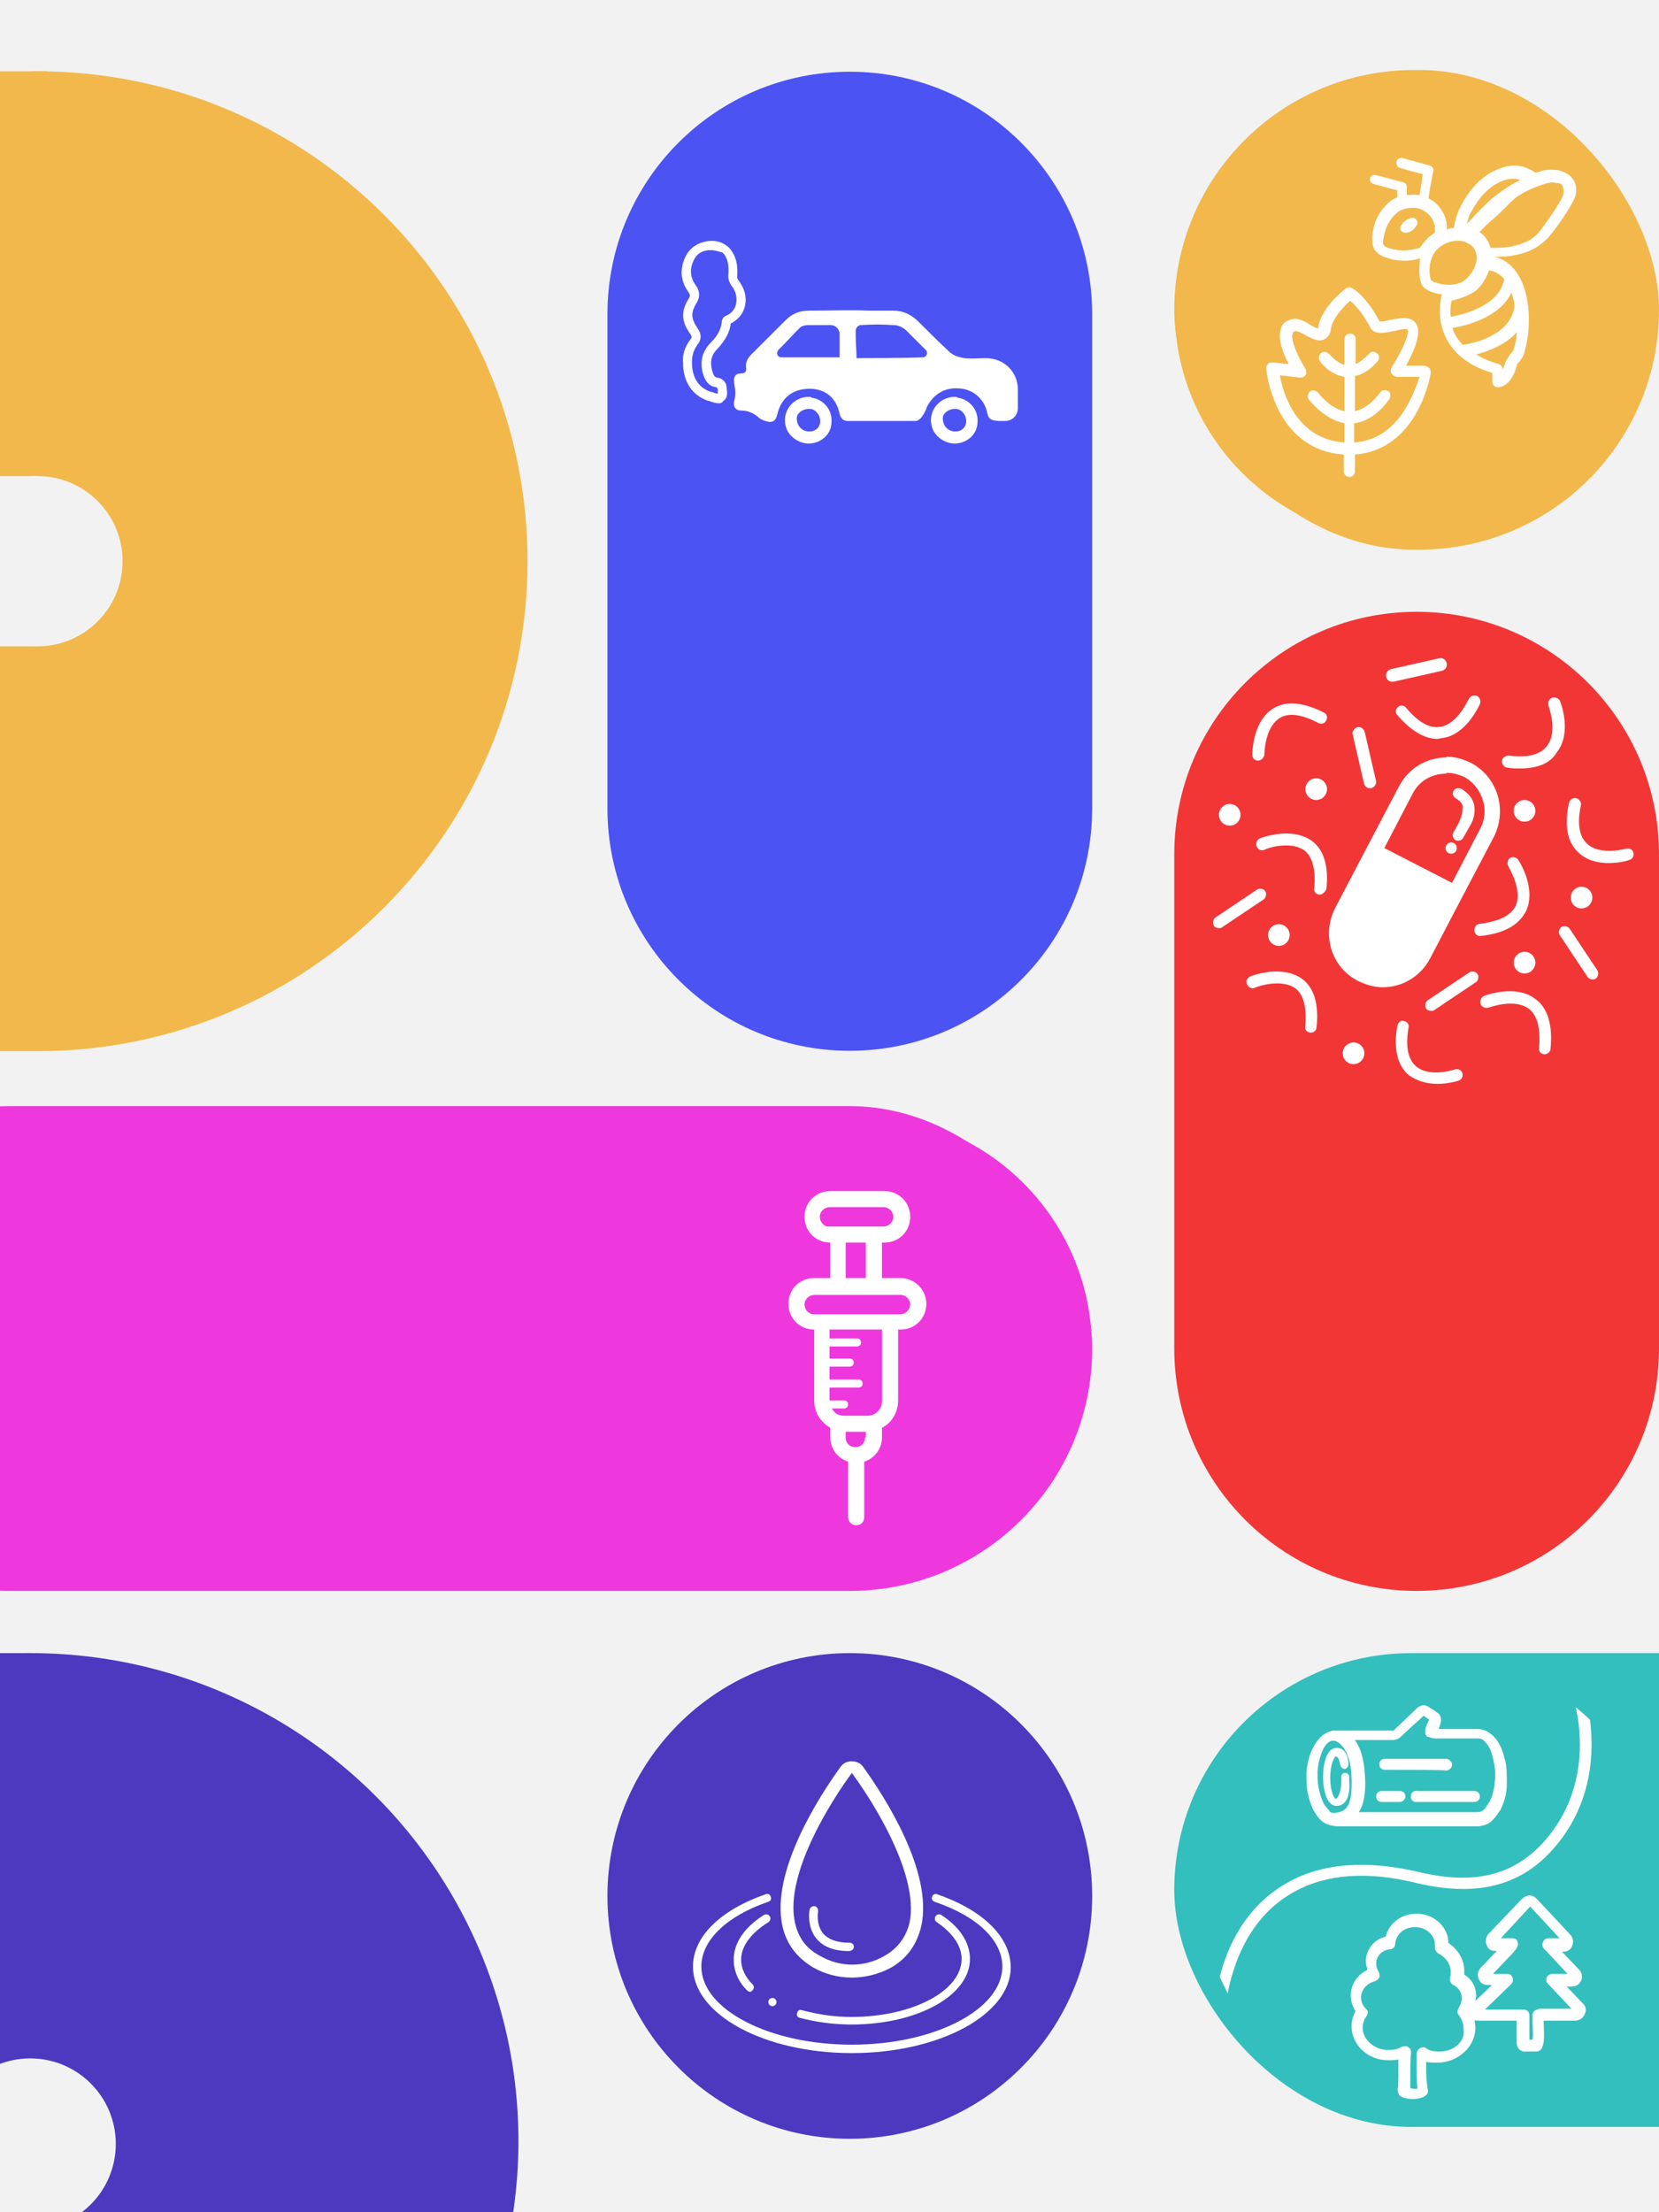<?xml version="1.0" encoding="UTF-8"?>
<svg xmlns="http://www.w3.org/2000/svg" xmlns:xlink="http://www.w3.org/1999/xlink" width="1920px" height="2560px" viewBox="0 0 1920 2560" version="1.1">
  <title>Destacado Copy 8</title>
  <g id="Destacado-Copy-8" stroke="none" stroke-width="1" fill="none" fill-rule="evenodd">
    <rect fill="#F2F2F2" x="0" y="0" width="1920" height="2560"></rect>
    <g id="Group-18" transform="translate(703, 83)">
      <path d="M-5.5,286 L566.5,286 C721.416,286 847,411.584 847,566.5 C847,721.416 721.416,847 566.5,847 L-5.5,847 C-160.416,847 -286,721.416 -286,566.5 C-286,411.584 -160.416,286 -5.5,286 Z" id="Rectangle" fill="#4C53F3" transform="translate(280.5, 566.5) rotate(-270) translate(-280.5, -566.5)"></path>
      <g id="Group" transform="translate(10.789, 45.355)" fill-rule="nonzero">
        <ellipse id="Oval" fill="#4C53F3" cx="270.79" cy="271.052" rx="270.79" ry="271.052"></ellipse>
        <g transform="translate(75.093, 150.331)" fill="#FFFFFF" id="Shape">
          <path d="M217.327,80.762 C226.664,80.762 235.066,80.762 244.403,80.762 C255.607,80.762 264.01,84.491 272.412,91.951 C285.484,105.004 297.621,117.125 310.692,129.247 C315.36,132.976 320.962,134.841 327.498,135.773 C334.967,136.706 343.37,135.773 351.773,135.773 C373.247,135.773 389.119,151.624 389.119,172.137 C389.119,179.596 389.119,186.123 389.119,193.582 C389.119,201.974 382.583,208.501 374.181,208.501 C371.38,208.501 370.446,208.501 366.711,208.501 C359.242,207.568 355.507,207.568 353.64,199.177 C350.839,184.258 338.702,173.069 324.697,171.205 C306.958,168.407 292.953,175.867 284.55,190.785 C283.616,193.582 278.014,208.501 270.545,208.501 C244.403,208.501 219.194,208.501 193.052,208.501 C187.45,208.501 184.649,206.636 182.782,200.109 C179.047,181.461 165.976,171.205 148.237,171.205 C128.63,171.205 115.559,181.461 110.891,200.109 C109.023,208.501 105.289,211.298 96.886,208.501 C94.085,207.568 91.284,206.636 88.483,203.839 C82.881,199.177 76.346,196.379 68.876,196.379 C62.341,196.379 58.606,191.717 61.407,183.326 C62.341,178.664 62.341,173.069 61.407,168.407 C59.54,159.083 60.473,153.489 68.876,153.489 C73.545,153.489 75.412,150.692 74.478,146.962 C73.545,139.503 77.279,134.841 81.947,130.179 C95.019,117.125 107.156,105.004 120.227,91.951 C127.696,84.491 136.099,80.762 147.303,80.762 C170.644,80.762 193.986,79.829 217.327,80.762 Z M278.948,134.841 C283.616,134.841 285.484,129.247 282.683,126.449 C275.213,118.99 267.744,111.531 260.275,104.072 C256.54,100.342 250.938,97.545 245.337,97.545 C232.265,96.613 220.128,96.613 207.057,97.545 C205.19,97.545 202.389,99.41 201.455,103.139 C201.455,105.004 201.455,106.869 201.455,109.666 C201.455,118.058 202.389,127.382 202.389,135.773 C208.924,135.773 255.607,135.773 278.948,134.841 Z M182.782,135.773 L182.782,107.801 C182.782,102.207 178.114,97.545 172.512,97.545 C163.175,97.545 154.772,97.545 146.369,97.545 C143.568,97.545 138.9,98.477 137.033,100.342 C128.63,108.734 120.227,118.058 111.824,126.449 C109.023,130.179 110.891,134.841 115.559,134.841 L182.782,134.841 L182.782,135.773 Z"></path>
          <path d="M42.734,187.988 C39.933,187.988 36.199,187.055 31.53,185.191 L30.597,185.191 C11.924,178.664 1.653,162.813 1.653,141.368 C0.72,132.044 3.521,122.72 10.056,114.328 C11.924,111.531 11.924,110.599 10.056,107.801 C-0.214,93.815 -1.148,81.694 8.189,66.776 C10.056,63.979 10.056,62.114 7.255,58.384 C-2.081,45.331 -2.081,30.412 5.388,16.426 C10.056,8.035 18.459,2.44 28.729,0.575 C38.999,-1.289 47.402,1.508 53.938,7.102 C64.208,17.359 65.142,30.412 64.208,42.533 C64.208,43.466 65.142,44.398 66.075,46.263 C72.611,54.655 75.412,64.911 73.545,74.235 C71.677,83.559 66.075,91.018 56.739,95.68 C56.739,95.68 56.739,95.68 56.739,95.68 C55.805,105.937 50.203,115.261 41.8,124.585 C35.265,131.111 33.398,136.706 34.331,145.097 C35.265,151.624 37.132,158.151 40.867,158.151 C47.402,159.083 52.071,163.745 52.071,170.272 C53.004,176.799 53.004,182.393 48.336,185.191 C46.469,187.988 44.601,187.988 42.734,187.988 Z M34.331,10.832 C33.398,10.832 31.53,10.832 30.597,10.832 C23.127,11.764 17.525,15.494 14.725,21.088 C9.123,31.345 9.123,41.601 16.592,51.857 C21.26,58.384 21.26,64.911 17.525,71.438 C10.056,83.559 10.99,90.086 18.459,101.275 C23.127,107.801 23.127,114.328 18.459,119.923 C13.791,126.449 11.924,132.976 11.924,140.435 L11.924,140.435 C11.924,158.151 19.393,170.272 34.331,174.934 L35.265,174.934 C37.132,175.867 39.933,176.799 41.8,176.799 C41.8,175.867 41.8,174.002 41.8,172.137 C41.8,171.205 40.867,169.34 39.933,169.34 C30.597,168.407 24.995,160.016 23.127,146.03 C22.194,134.841 25.928,125.517 34.331,117.125 C41.8,109.666 45.535,102.207 46.469,93.815 C46.469,90.086 49.27,87.289 52.071,86.356 C58.606,83.559 62.341,77.965 63.274,71.438 C64.208,64.911 62.341,57.452 57.673,51.857 C55.805,49.06 53.938,45.331 53.938,40.669 C54.872,29.48 53.938,20.156 47.402,13.629 C43.668,12.697 38.999,10.832 34.331,10.832 Z"></path>
          <path d="M316.294,194.515 C317.228,194.515 318.161,194.515 318.161,194.515 C324.697,195.447 329.365,201.974 329.365,208.501 C329.365,215.96 323.763,220.622 317.228,220.622 C317.228,220.622 317.228,220.622 316.294,220.622 C310.692,220.622 305.09,216.892 303.223,211.298 C301.356,205.703 302.289,201.974 304.157,200.109 C306.958,196.379 311.626,194.515 316.294,194.515 M316.294,180.529 C297.621,180.529 283.616,198.244 290.152,216.892 C293.886,227.149 305.09,234.608 316.294,234.608 C316.294,234.608 317.228,234.608 317.228,234.608 C331.233,233.675 342.436,223.419 342.436,209.433 C343.37,195.447 333.1,183.326 319.095,181.461 C319.095,180.529 317.228,180.529 316.294,180.529 L316.294,180.529 Z"></path>
          <path d="M147.303,194.515 C148.237,194.515 149.17,194.515 149.17,194.515 C155.706,195.447 160.374,201.974 160.374,208.501 C160.374,215.96 154.772,220.622 148.237,220.622 C148.237,220.622 148.237,220.622 147.303,220.622 C141.701,220.622 136.099,216.892 134.232,211.298 C132.365,205.703 133.298,201.974 135.166,200.109 C137.967,196.379 142.635,194.515 147.303,194.515 M147.303,180.529 C128.63,180.529 114.625,198.244 121.161,216.892 C124.895,227.149 136.099,234.608 147.303,234.608 C147.303,234.608 148.237,234.608 148.237,234.608 C162.242,233.675 173.445,223.419 173.445,209.433 C174.379,195.447 164.109,183.326 150.104,181.461 C150.104,180.529 149.17,180.529 147.303,180.529 L147.303,180.529 Z"></path>
        </g>
      </g>
    </g>
    <g id="Group-22" transform="translate(1359, 81)">
      <rect id="Rectangle" fill="#F2B84C" x="0" y="0" width="561" height="555.063" rx="277.532"></rect>
      <g id="Group" transform="translate(0.438, 9.57)" fill-rule="nonzero">
        <ellipse id="Oval" fill="#F2B84C" cx="268.511" cy="267.812" rx="268.511" ry="267.812"></ellipse>
        <g transform="translate(106.051, 92.271)" fill="#FFFFFF">
          <path d="M338.245,14.142 C331.776,13.215 325.307,13.215 317.914,15.069 C316.065,15.996 313.293,16.922 311.444,16.922 C307.748,14.142 303.127,12.289 298.506,10.435 C285.568,6.728 273.554,9.509 259.691,16.922 C243.98,26.19 231.966,41.018 222.724,60.479 C219.952,66.967 218.104,73.454 217.179,80.868 C214.407,80.868 211.634,81.794 208.862,82.721 C209.786,72.527 206.089,64.186 199.62,55.846 C195.924,51.212 191.303,48.432 187.606,46.578 C188.53,40.091 191.303,24.336 193.151,15.996 C194.075,12.289 192.227,9.509 188.53,8.582 C178.364,5.802 168.198,3.021 158.033,0.241 C154.336,-0.686 151.563,1.168 150.639,3.948 C149.715,6.728 151.563,10.435 154.336,11.362 C156.184,12.289 158.957,12.289 160.805,13.215 C167.274,15.069 173.744,16.922 181.137,18.776 C180.213,27.117 178.364,35.457 177.44,42.871 C177.44,42.871 177.44,42.871 177.44,42.871 L176.516,42.871 C176.516,42.871 175.592,42.871 175.592,42.871 C170.971,41.945 166.35,42.871 162.653,42.871 C162.653,40.091 162.653,36.384 162.653,34.531 C162.653,30.824 161.729,28.97 158.033,28.043 C147.867,25.263 137.701,22.483 126.611,19.703 C123.838,18.776 121.066,20.629 120.142,23.41 C119.218,26.19 121.066,28.97 123.838,29.897 C124.763,29.897 125.687,30.824 126.611,30.824 C134.928,32.677 143.246,35.457 151.563,37.311 C151.563,39.164 151.563,42.871 151.563,45.652 C146.943,47.505 144.17,49.358 143.246,50.285 C131.232,60.479 124.763,72.527 122.914,88.282 C121.066,104.036 125.687,111.45 141.398,116.084 C146.943,117.937 153.412,118.864 159.881,118.864 C166.35,118.864 171.895,117.937 178.364,116.084 C177.44,118.864 177.44,120.718 177.44,123.498 C176.516,132.765 177.44,143.886 181.137,148.52 C183.909,152.227 193.151,156.861 203.317,157.787 C201.469,164.275 196.848,187.443 208.862,209.685 C218.104,227.293 235.663,241.194 261.539,248.608 L261.539,258.802 C261.539,262.509 264.312,265.29 268.009,265.29 C270.781,265.29 283.719,264.363 290.189,239.341 C290.189,238.414 292.037,236.561 292.961,235.634 C294.809,232.854 297.582,230.073 298.506,225.44 C306.824,198.564 306.824,155.934 289.264,131.839 C282.795,122.571 274.478,117.011 264.312,114.231 C265.236,114.231 265.236,114.231 266.16,114.231 C273.554,114.231 280.023,114.231 287.416,112.377 C304.051,109.597 316.989,102.183 326.231,91.989 C332.7,85.501 356.729,52.139 358.577,41.018 C360.425,23.41 348.411,16.922 338.245,14.142 Z M266.16,29.897 C276.326,24.336 284.644,22.483 293.885,25.263 C291.113,27.117 288.34,28.043 285.568,29.897 C277.25,34.531 269.857,40.091 261.539,46.578 C253.222,53.992 244.904,62.333 237.511,70.674 C235.663,72.527 233.814,74.381 231.966,76.234 C232.89,73.454 233.814,70.674 234.739,66.967 C243.056,50.285 253.222,37.311 266.16,29.897 Z M144.17,104.963 C134.928,102.183 134.004,101.256 135.853,91.989 C137.701,80.868 142.322,70.674 151.563,63.26 C154.336,60.479 160.805,57.699 169.123,57.699 C170.047,57.699 171.895,57.699 172.819,57.699 C172.819,57.699 173.744,57.699 173.744,57.699 C177.44,58.626 183.909,60.479 189.454,66.967 C194.075,72.527 195.924,79.014 194.999,86.428 C187.606,91.062 182.061,97.549 178.364,103.11 C178.364,104.036 177.44,104.036 177.44,104.036 C164.502,107.743 154.336,107.743 144.17,104.963 Z M199.62,104.036 C206.089,98.476 214.407,95.696 221.8,95.696 C228.269,95.696 234.739,98.476 239.359,103.11 C247.677,113.304 243.056,129.985 230.118,141.106 C217.179,151.3 194.999,144.813 191.303,142.033 C187.606,137.399 186.682,114.231 199.62,104.036 Z M219.028,205.051 C217.179,202.271 216.255,199.491 215.331,196.711 C231.966,193.93 269.857,184.663 283.719,155.934 C285.568,160.568 286.492,165.201 287.416,170.762 C283.719,204.125 242.132,214.319 227.345,216.172 C224.573,213.392 221.8,209.685 219.028,205.051 Z M280.947,229.147 C279.099,231.927 277.25,234.707 276.326,237.487 C275.402,240.268 274.478,243.048 273.554,244.901 L273.554,244.901 C273.554,242.121 271.705,239.341 268.933,238.414 C258.767,235.634 250.449,231.927 243.056,227.293 C256.919,223.586 277.25,216.172 290.189,201.344 C289.264,208.758 288.34,216.172 285.568,223.586 C283.719,225.44 281.871,227.293 280.947,229.147 Z M275.402,140.179 C269.857,170.762 229.194,180.956 213.483,183.736 C212.559,176.322 213.483,169.835 214.407,165.201 C221.8,163.348 234.739,159.641 243.056,153.154 C251.374,145.74 255.994,135.546 257.843,129.985 C264.312,130.912 270.781,134.619 275.402,140.179 Z M343.79,41.945 C342.866,48.432 322.534,77.161 315.141,86.428 C307.748,94.769 297.582,99.403 284.644,102.183 C276.326,104.036 268.009,104.036 259.691,104.036 C256.919,95.696 253.222,90.135 246.753,85.501 C251.374,80.868 256.919,75.307 262.464,70.674 C268.933,65.113 274.478,59.553 279.099,54.919 C285.568,48.432 289.264,44.725 294.809,41.945 C304.051,36.384 313.293,32.677 322.534,29.897 C328.079,28.043 331.776,28.043 336.397,28.97 C341.942,28.97 344.715,31.75 343.79,41.945 Z" id="Shape"></path>
          <path d="M160.805,72.527 C156.184,76.234 153.412,81.794 156.184,84.575 C158.957,87.355 164.502,87.355 169.123,83.648 C173.744,79.941 176.516,74.381 173.744,71.6 C171.895,67.893 166.35,68.82 160.805,72.527 Z" id="Path"></path>
          <path d="M182.985,240.268 L161.729,240.268 C170.047,225.44 180.213,203.198 173.744,192.077 C167.274,181.883 153.412,185.59 143.246,187.443 C139.549,188.37 134.004,189.297 131.232,189.297 C115.521,159.641 100.734,151.3 98.886,150.374 C97.038,149.447 94.265,149.447 91.493,151.3 C90.568,152.227 63.768,172.615 60.071,195.784 C60.071,196.711 60.071,196.711 60.071,197.637 C58.223,196.711 53.602,194.857 50.829,193.004 C43.436,188.37 35.118,183.736 26.801,187.443 C21.256,189.297 17.559,193.004 16.635,198.564 C12.938,210.612 20.332,227.293 25.877,238.414 L7.393,236.561 C5.545,236.561 3.697,236.561 1.848,238.414 C0,240.268 0,242.121 0,243.975 C0,244.901 8.318,337.576 89.644,343.136 L89.644,362.598 C89.644,366.305 92.417,369.085 96.113,369.085 C99.81,369.085 102.583,366.305 102.583,362.598 L102.583,343.136 C176.516,337.576 190.379,249.535 190.379,248.608 C190.379,246.755 190.379,244.901 188.53,243.048 C186.682,241.194 184.834,241.194 182.985,240.268 Z M101.658,329.235 L101.658,306.993 C116.445,305.14 130.308,295.872 142.322,279.191 C144.17,276.411 144.17,271.777 141.398,269.923 C138.625,268.07 134.004,268.07 132.156,270.85 C122.914,283.825 112.748,290.312 102.583,293.092 L102.583,252.315 C111.824,250.462 120.142,244.901 128.459,235.634 C131.232,232.854 131.232,228.22 128.459,226.366 C125.687,223.586 121.066,223.586 119.218,226.366 C113.673,231.927 108.128,236.561 103.507,238.414 L103.507,209.685 C103.507,205.978 100.734,203.198 97.038,203.198 C93.341,203.198 90.568,205.978 90.568,209.685 L90.568,239.341 C80.403,236.561 73.933,227.293 73.009,227.293 C71.161,224.513 66.54,223.586 63.768,225.44 C60.995,227.293 60.071,231.927 61.919,234.707 C61.919,235.634 73.009,250.462 90.568,253.242 L90.568,293.092 C73.009,289.385 60.071,271.777 60.071,271.777 C58.223,268.997 53.602,268.07 50.829,269.923 C48.057,271.777 47.133,276.411 48.981,279.191 C49.905,280.118 66.54,302.359 90.568,306.993 L90.568,329.235 C35.118,325.528 19.408,272.704 15.711,251.389 L38.815,254.169 C41.588,254.169 44.36,253.242 45.284,251.389 C47.133,249.535 46.208,245.828 45.284,243.975 C37.891,231.927 27.725,211.539 30.498,203.198 C30.498,201.344 31.422,201.344 33.27,200.418 C35.118,199.491 42.512,203.198 45.284,205.051 C52.678,208.758 60.071,213.392 67.464,209.685 C71.161,207.832 73.933,204.125 74.858,197.637 C76.706,185.59 89.644,171.689 97.038,165.201 C101.658,168.908 110.9,178.176 120.142,195.784 C124.763,205.051 136.777,202.271 146.943,200.418 C150.639,199.491 161.729,196.711 163.578,198.564 C166.35,202.271 157.108,223.586 145.094,242.121 C144.17,243.975 143.246,246.755 145.094,249.535 C146.018,251.389 148.791,253.242 151.563,253.242 L177.44,253.242 C170.047,274.557 152.488,325.528 101.658,329.235 Z" id="Shape"></path>
        </g>
      </g>
    </g>
    <g id="Group-11" transform="translate(1359, 708)">
      <path d="M-5.5,286 L566.5,286 C721.416,286 847,411.584 847,566.5 C847,721.416 721.416,847 566.5,847 L-5.5,847 C-160.416,847 -286,721.416 -286,566.5 C-286,411.584 -160.416,286 -5.5,286 Z" id="Rectangle" fill="#F23636" transform="translate(280.5, 566.5) rotate(-270) translate(-280.5, -566.5)"></path>
      <g id="Group" transform="translate(8.463, 28.435)" fill-rule="nonzero">
        <g id="SVGID_3_" fill="#F23636">
          <ellipse id="Oval" cx="270.676" cy="271.452" rx="270.676" ry="271.452"></ellipse>
        </g>
        <path d="M88.391,143.71 C88.391,143.71 88.391,143.71 88.391,143.71 C84.673,143.71 81.885,140.928 81.885,137.218 C81.885,135.363 81.885,98.263 106.05,83.424 C120.92,74.149 140.437,76.004 164.602,88.061 C168.319,89.916 169.249,93.626 167.39,97.336 C165.531,101.046 161.814,101.973 158.096,100.118 C138.579,89.916 123.708,88.061 113.485,94.553 C95.826,105.683 95.826,136.29 95.826,137.218 C94.897,140.928 92.109,143.71 88.391,143.71 Z" id="Path" fill="#FFFFFF"></path>
        <path d="M160.094,298.826 C159.154,298.826 159.154,298.826 160.094,298.826 C155.394,298.826 152.574,295.11 153.514,291.395 C155.394,270.03 151.634,255.168 142.234,247.737 C128.134,237.519 103.694,243.093 96.174,246.808 C92.413,248.666 88.653,246.808 86.773,243.093 C85.833,239.377 86.773,235.662 90.533,233.804 C92.413,232.875 127.194,219.871 150.694,236.591 C164.794,246.808 170.435,266.315 167.614,292.324 C165.734,296.039 162.914,298.826 160.094,298.826 Z" id="Path" fill="#FFFFFF"></path>
        <path d="M391.58,152.835 C386.848,152.835 383.062,152.835 377.383,151.905 C373.597,151.905 370.758,148.188 370.758,144.47 C370.758,140.753 374.544,137.965 378.33,137.965 C400.098,140.753 415.242,137.035 422.813,126.812 C436.064,110.083 424.706,81.273 424.706,80.343 C423.76,76.626 424.706,72.908 428.492,71.05 C432.278,70.12 436.064,71.05 437.957,74.767 C438.903,76.626 452.154,111.942 434.171,134.247 C426.599,147.258 411.456,152.835 391.58,152.835 Z" id="Path" fill="#FFFFFF"></path>
        <path d="M494.364,262.328 C482.389,262.328 469.493,259.547 459.36,250.275 C446.464,238.223 442.779,219.68 448.306,192.794 C449.228,189.085 452.912,186.304 456.597,187.231 C460.281,188.158 463.045,191.867 462.124,195.575 C457.518,216.899 460.281,231.733 469.493,240.077 C484.232,253.984 514.63,245.64 514.63,245.64 C518.315,244.713 521.999,246.567 522.92,250.275 C523.842,253.984 521.999,257.692 518.315,258.62 C516.472,259.547 506.34,262.328 494.364,262.328 Z" id="Path" fill="#FFFFFF"></path>
        <path d="M345.46,346.729 C341.719,346.729 338.914,343.908 338.914,340.147 C338.914,336.386 340.784,332.625 345.46,332.625 C366.971,329.804 381,323.222 386.612,311.939 C395.029,293.134 378.194,266.806 378.194,265.866 C376.324,263.045 377.259,258.344 380.065,256.463 C382.871,254.582 387.547,255.523 389.417,258.344 C390.353,259.284 410.928,291.253 398.77,317.581 C390.353,334.506 372.583,343.908 345.46,346.729 C345.46,346.729 345.46,346.729 345.46,346.729 Z" id="Path" fill="#FFFFFF"></path>
        <path d="M420.337,483.596 C419.397,483.596 419.397,483.596 420.337,483.596 C415.637,483.596 412.817,479.799 413.757,476.003 C415.637,454.171 411.877,438.985 402.477,431.391 C385.557,418.103 356.417,429.493 355.477,429.493 C351.716,430.442 347.956,429.493 346.076,425.696 C345.136,421.899 346.076,418.103 349.836,416.204 C351.716,415.255 387.437,401.967 409.997,420.001 C424.097,430.442 429.738,450.375 426.917,477.901 C426.917,480.748 423.157,483.596 420.337,483.596 Z" id="Path" fill="#FFFFFF"></path>
        <path d="M149.697,458.504 C149.697,458.504 149.697,458.504 149.697,458.504 C145.019,458.504 142.213,454.788 143.149,451.073 C145.019,429.708 141.278,414.846 131.923,407.415 C117.891,397.197 93.569,402.771 85.15,406.486 C81.408,408.344 77.666,406.486 75.795,402.771 C73.924,399.055 75.795,395.34 79.537,393.482 C81.408,392.553 116.02,379.549 139.407,396.269 C153.439,406.486 159.051,425.993 156.245,452.002 C156.245,455.717 153.439,458.504 149.697,458.504 Z" id="Path" fill="#FFFFFF"></path>
        <path d="M296.195,517.813 C285.034,517.813 272.942,515.012 262.711,507.544 C249.689,496.342 245.038,476.738 249.689,450.599 C250.619,446.865 253.409,444.064 257.13,444.998 C260.85,445.932 263.641,448.732 262.711,452.466 C258.99,473.937 261.78,488.874 271.082,497.275 C286.894,511.278 316.658,501.009 316.658,501.009 C320.378,500.076 324.099,501.943 325.029,505.677 C325.959,509.411 324.099,513.145 320.378,514.079 C321.309,514.079 309.217,517.813 296.195,517.813 Z" id="Path" fill="#FFFFFF"></path>
        <path d="M217.574,175.646 C214.787,175.646 212.001,173.765 211.072,170.003 L198.069,113.577 C197.14,109.816 199.927,106.054 203.642,105.113 C207.357,104.173 211.072,106.994 212.001,110.756 L225.004,167.182 C225.933,170.944 223.147,174.705 219.431,175.646 C218.503,175.646 217.574,175.646 217.574,175.646 Z" id="Path" fill="#FFFFFF"></path>
        <path d="M43.037,337.605 C41.15,337.605 38.319,336.655 37.375,334.756 C35.488,331.907 36.432,327.158 39.263,325.259 L87.389,292.971 C90.22,291.071 94.938,292.021 96.825,294.87 C98.713,297.719 97.769,302.467 94.938,304.367 L46.812,336.655 C45.868,337.605 44.925,337.605 43.037,337.605 Z" id="Path" fill="#FFFFFF"></path>
        <path d="M288.693,433.411 C286.805,433.411 283.974,432.462 283.031,430.563 C281.143,427.714 282.087,422.965 284.918,421.066 L333.044,388.777 C335.875,386.878 340.594,387.828 342.481,390.677 C344.368,393.526 343.425,398.274 340.594,400.173 L292.467,432.462 C291.524,433.411 289.636,433.411 288.693,433.411 Z" id="Path" fill="#FFFFFF"></path>
        <path d="M475.551,396.914 C473.659,396.914 470.821,395.967 469.874,394.073 L437.705,345.778 C435.813,342.938 436.759,338.203 439.598,336.309 C442.436,334.415 447.167,335.362 449.059,338.203 L481.228,386.497 C483.12,389.338 482.174,394.073 479.336,395.967 C478.39,396.914 476.497,396.914 475.551,396.914 Z" id="Path" fill="#FFFFFF"></path>
        <path d="M296.113,118.618 C281.234,118.618 265.424,109.386 249.615,90.923 C246.825,88.153 247.755,83.537 250.545,81.691 C253.335,78.921 257.984,79.844 259.844,82.614 C273.794,99.231 286.814,106.617 298.903,104.77 C319.363,102.001 331.452,73.382 332.382,72.459 C334.242,68.766 337.962,67.843 341.682,68.766 C345.402,70.613 346.332,74.305 345.402,77.998 C344.472,79.844 329.592,114.002 301.693,117.695 C299.833,117.695 297.973,118.618 296.113,118.618 Z" id="Path" fill="#FFFFFF"></path>
        <g transform="translate(170.594, 139.148)" fill="#FFFFFF">
          <path d="M168.514,61.806 C168.514,68.361 166.649,74.917 162.919,80.535 C160.121,85.218 158.256,88.963 155.458,93.646 C153.592,97.392 148.929,98.328 146.131,96.455 C143.334,94.582 142.401,90.836 144.266,87.09 C147.064,82.408 149.862,77.726 151.727,73.044 C153.592,69.298 154.525,64.616 154.525,59.933 C155.458,55.251 152.66,52.442 148.929,49.632 C147.997,48.696 147.064,48.696 146.131,47.759 C143.334,45.886 142.401,42.141 144.266,39.331 C146.131,36.522 149.862,35.585 153.592,37.458 C163.851,44.013 168.514,51.505 168.514,61.806 Z" id="Path"></path>
          <ellipse id="Oval" cx="141.468" cy="105.82" rx="6.528" ry="6.555"></ellipse>
          <g id="Path">
            <path d="M164.784,7.492 L164.784,7.492 C155.458,2.809 145.199,0 135.873,0 L135.873,18.729 C143.334,18.729 149.862,20.602 156.39,23.411 C166.649,29.03 174.11,38.395 177.841,49.632 C181.571,60.87 180.638,73.044 175.043,83.345 L142.401,146.087 L64.061,105.82 L96.702,43.077 C104.163,28.094 119.085,19.666 135.873,19.666 L135.873,0.936 C135.873,0.936 135.873,0.936 135.873,0.936 C113.49,0.936 92.039,13.11 80.848,34.649 L44.476,103.947 L7.171,175.117 C-8.684,206.021 2.508,243.479 33.284,259.399 C42.61,264.081 52.869,266.89 62.195,266.89 C84.578,266.89 106.029,254.716 117.22,233.178 L156.39,158.261 L190.897,92.709 C206.752,60.87 194.628,23.411 164.784,7.492 Z"></path>
          </g>
        </g>
        <ellipse id="Oval" fill="#FFFFFF" cx="396.916" cy="201.879" rx="12.51" ry="12.546"></ellipse>
        <ellipse id="Oval" fill="#FFFFFF" cx="462.879" cy="302.247" rx="12.51" ry="12.546"></ellipse>
        <ellipse id="Oval" fill="#FFFFFF" cx="199.026" cy="482.455" rx="12.51" ry="12.546"></ellipse>
        <ellipse id="Oval" fill="#FFFFFF" cx="155.809" cy="176.786" rx="12.51" ry="12.546"></ellipse>
        <ellipse id="Oval" fill="#FFFFFF" cx="396.916" cy="377.524" rx="12.51" ry="12.546"></ellipse>
        <ellipse id="Oval" fill="#FFFFFF" cx="55.727" cy="206.441" rx="12.51" ry="12.546"></ellipse>
        <ellipse id="Oval" fill="#FFFFFF" cx="112.592" cy="345.589" rx="12.51" ry="12.546"></ellipse>
        <path d="M243.286,52.466 C240.48,52.466 237.674,50.524 236.738,46.64 C235.803,42.757 238.609,38.873 242.35,37.902 L298.47,25.28 C302.211,24.31 305.953,27.222 306.888,31.106 C307.823,34.989 305.017,38.873 301.276,39.844 L245.156,52.466 C244.221,52.466 244.221,52.466 243.286,52.466 Z" id="Path" fill="#FFFFFF"></path>
      </g>
    </g>
    <g id="Group-2" transform="translate(-538.5, 82.5)">
      <circle id="Oval" stroke="#979797" stroke-width="1.772" fill="#D8D8D8" cx="366" cy="518" r="291.5"></circle>
      <g id="Group-10" transform="translate(574.5, 567) scale(-1, 1) rotate(-90) translate(-574.5, -567)translate(7.5, -7.5)">
        <rect id="Rectangle" fill="#F2B84C" transform="translate(899.786, 845.186) rotate(-270) translate(-899.786, -845.186)" x="610.516" y="610.971" width="578.54" height="468.429"></rect>
        <path d="M711.688,989.46 C760.46,989.46 853.077,989.487 989.54,989.54 C964.381,233.54 871.764,-144.46 711.688,-144.46 C398.417,-144.46 144.46,109.376 144.46,422.5 C144.46,735.623 398.417,989.46 711.688,989.46 Z" id="Oval" fill="#F2B84C" transform="translate(567, 422.54) rotate(-270) translate(-567, -422.54)"></path>
        <ellipse id="Oval" fill="#F2F2F2" transform="translate(567.04, 567.228) rotate(-270) translate(-567.04, -567.228)" cx="567.04" cy="567.228" rx="98.578" ry="98.532"></ellipse>
        <rect id="Rectangle" fill="#F2F2F2" transform="translate(567.04, 858.114) rotate(-270) translate(-567.04, -858.114)" x="276.154" y="759.582" width="581.772" height="197.063"></rect>
      </g>
    </g>
    <g id="Group-9" transform="translate(1359, 1913)">
      <rect id="Rectangle" fill="#33BFBE" x="0" y="0" width="1185" height="548.294" rx="274.147"></rect>
      <g id="Group" transform="translate(30.34, 0.326)" fill-rule="nonzero">
        <path d="M530.66,264.546 C530.66,410.502 413.549,529.091 267.16,529.091 C120.771,529.091 0,410.502 0,264.546 C0,118.589 118.941,0 265.33,0 C411.719,0 530.66,117.677 530.66,264.546 Z" id="SVGID_11_" fill="#33BFBE"></path>
        <path d="M443.139,405.724 L423.843,385.552 C425.68,385.552 427.518,385.552 429.356,385.552 C433.031,385.552 435.788,384.635 438.544,381.884 C440.382,379.133 442.22,376.383 441.301,372.715 C441.301,369.047 438.544,366.297 437.626,365.38 C431.194,358.961 424.762,351.626 418.33,345.208 L420.167,345.208 C424.762,345.208 429.356,342.457 430.275,337.872 C432.112,333.288 431.194,328.703 427.518,325.036 L389.845,284.692 C387.088,281.941 384.332,280.107 380.656,280.107 C380.656,280.107 380.656,280.107 380.656,280.107 C377.9,280.107 374.224,281.941 371.468,284.692 L333.795,324.119 C329.2,328.703 329.2,336.039 332.876,340.623 C334.714,343.374 338.389,344.291 341.146,344.291 C342.064,344.291 342.064,344.291 342.983,344.291 C336.551,350.709 331.038,357.128 324.606,363.546 C322.768,365.38 320.931,368.13 320.931,371.798 C320.931,378.216 325.525,383.718 331.957,383.718 C333.795,383.718 334.714,383.718 336.551,383.718 L337.47,383.718 L318.174,402.056 C318.174,402.056 318.174,402.056 318.174,402.056 C318.174,402.056 318.174,402.056 318.174,402.056 C318.174,400.222 319.093,398.388 319.093,396.555 C319.093,386.469 314.499,377.3 305.31,371.798 C305.31,369.964 305.31,369.047 305.31,367.214 C305.31,354.377 297.959,342.457 286.933,335.122 C286.933,316.784 270.394,301.196 250.179,301.196 C232.72,301.196 218.019,312.199 214.343,327.786 C201.479,330.537 191.372,342.457 191.372,356.211 C191.372,359.878 192.291,362.629 193.21,366.297 C181.265,371.798 173.914,383.718 173.914,395.638 C173.914,402.056 175.751,408.474 179.427,413.976 C176.67,419.477 174.833,424.979 174.833,431.397 C174.833,453.403 194.128,470.824 217.1,470.824 C221.694,470.824 225.37,470.824 229.045,469.907 C229.045,474.492 229.045,479.993 229.045,485.495 C229.045,492.83 229.045,500.165 228.126,504.75 C228.126,506.584 229.045,509.335 229.964,511.168 C234.558,515.753 245.584,515.753 245.584,515.753 C249.26,515.753 257.53,514.836 261.205,511.168 C263.043,509.335 263.962,506.584 263.043,504.75 C261.205,492.83 261.205,487.329 261.205,479.993 C261.205,478.16 261.205,475.409 261.205,472.658 C264.88,473.575 268.556,473.575 274.069,473.575 C297.959,473.575 318.174,455.237 318.174,433.231 C318.174,429.563 317.255,426.813 317.255,424.062 C318.174,424.979 319.093,424.979 320.012,424.979 C320.931,424.979 321.85,424.979 323.687,424.979 L365.955,424.979 C365.955,432.314 365.955,443.317 365.955,449.735 C365.955,450.652 365.955,455.237 368.711,457.988 C370.549,459.821 372.387,460.738 375.143,460.738 C376.062,460.738 376.981,460.738 376.981,460.738 C376.981,460.738 377.9,460.738 377.9,460.738 L379.738,460.738 L382.494,460.738 C384.332,460.738 386.17,460.738 388.007,460.738 C396.277,460.738 396.277,452.486 397.196,449.735 C398.115,441.483 397.196,433.231 397.196,425.896 C397.196,425.896 397.196,424.979 397.196,424.979 L433.031,424.979 C438.544,424.979 443.139,422.228 444.976,416.727 C446.814,413.059 445.895,408.474 443.139,405.724 Z M276.826,460.738 C269.475,460.738 265.799,459.821 261.205,457.071 C259.367,455.237 256.611,455.237 253.854,457.071 C252.016,457.988 250.179,460.738 250.179,463.489 C250.179,470.824 250.179,476.326 250.179,480.91 C250.179,487.329 250.179,493.747 251.098,503.833 C250.179,503.833 248.341,503.833 247.422,503.833 C246.503,503.833 244.666,503.833 242.828,502.916 C242.828,498.332 242.828,492.83 242.828,487.329 C242.828,479.077 242.828,468.99 243.747,461.655 C243.747,458.904 242.828,457.071 240.071,455.237 C238.234,454.32 235.477,454.32 232.72,455.237 C228.126,457.988 224.451,458.904 217.1,458.904 C201.479,458.904 187.697,446.985 187.697,433.231 C187.697,428.646 189.534,423.145 192.291,419.477 C194.128,416.727 194.128,413.059 191.372,411.225 C187.697,407.558 185.859,402.973 185.859,398.388 C185.859,389.219 192.291,381.884 202.398,379.133 C204.236,378.216 206.074,377.3 206.992,374.549 C207.911,372.715 206.992,369.964 206.074,368.13 C204.236,365.38 203.317,361.712 203.317,358.961 C203.317,350.709 209.749,343.374 218.938,342.457 C222.613,342.457 225.37,339.706 225.37,336.039 C226.288,325.036 235.477,316.784 248.341,316.784 C261.205,316.784 271.312,325.953 271.312,336.956 C271.312,337.872 271.312,338.789 271.312,339.706 C271.312,342.457 272.231,345.208 274.988,347.042 C284.176,351.626 289.69,359.878 289.69,369.047 C289.69,370.881 289.69,372.715 288.771,375.466 C287.852,378.216 289.69,381.884 292.446,383.718 C298.878,386.469 302.554,392.887 302.554,399.305 C302.554,402.973 300.716,406.641 298.878,410.308 C297.04,413.059 297.04,416.727 298.878,418.56 C302.554,423.145 304.391,428.646 304.391,434.148 C307.148,448.818 293.365,460.738 276.826,460.738 Z M390.764,412.142 C388.926,412.142 387.088,413.059 386.17,413.976 C385.251,414.893 384.332,416.727 384.332,418.56 C384.332,421.311 384.332,424.062 384.332,426.813 C384.332,433.231 385.251,439.649 384.332,446.985 C384.332,446.985 384.332,446.985 383.413,446.985 L380.656,446.985 L380.656,446.985 C380.656,439.649 380.656,429.563 380.656,423.145 C380.656,420.394 380.656,418.56 380.656,418.56 C380.656,416.727 379.738,414.893 378.819,413.976 C377.9,413.059 376.062,412.142 374.224,412.142 L329.2,412.142 L359.523,382.801 C361.36,380.967 362.279,378.216 361.36,375.466 C360.442,372.715 357.685,370.881 355.847,370.881 L354.928,370.881 C354.01,370.881 354.01,370.881 353.091,370.881 L345.74,370.881 L338.389,370.881 C345.74,363.546 353.091,355.294 360.442,347.958 L365.036,342.457 C365.036,342.457 365.955,341.54 365.955,340.623 C367.792,338.789 367.792,336.039 366.874,333.288 C365.955,330.537 363.198,329.62 360.442,329.62 L354.928,329.62 C352.172,329.62 350.334,329.62 347.578,329.62 L381.575,292.944 L415.573,329.62 L402.709,329.62 C399.952,329.62 397.196,331.454 396.277,334.205 C395.358,336.956 395.358,339.706 398.115,342.457 L402.709,347.042 C410.06,355.294 417.411,362.629 424.762,370.881 C421.086,370.881 418.33,370.881 414.654,370.881 L407.303,370.881 C404.547,370.881 401.79,372.715 400.871,374.549 C399.952,377.3 399.952,380.05 401.79,381.884 L429.356,411.225 L390.764,411.225 L390.764,412.142 Z" id="Shape" fill="#FFFFFF"></path>
        <path d="M108.168,276.095 C145.622,255.165 193.125,251.525 251.591,266.085 C318.278,281.555 368.522,269.725 405.976,228.775 C455.306,175.085 455.306,111.386 450.739,76.806 C445.258,71.346 440.69,67.706 434.295,62.246 C435.209,66.796 436.122,70.436 437.036,76.806 C441.604,108.656 442.517,168.715 395.927,219.675 C361.214,256.985 316.451,267.905 254.331,253.345 C193.125,238.785 141.055,242.425 100.86,265.175 C50.616,293.385 30.518,341.614 22.297,374.374 C25.037,380.744 28.691,387.114 31.432,393.484 C36.913,365.274 53.356,306.124 108.168,276.095 Z" id="Path" fill="#FFFFFF"></path>
        <g transform="translate(122.631, 60.023)" fill="#FFFFFF">
          <path d="M229.135,61.08 C227.302,52.91 223.636,42.925 216.304,35.663 C210.804,30.216 204.389,27.493 197.973,27.493 C197.973,27.493 197.973,27.493 197.973,27.493 C186.974,27.493 175.976,27.493 165.894,27.493 C161.311,27.493 157.645,27.493 153.062,27.493 C153.062,26.585 153.979,25.678 153.979,24.77 L154.895,22.047 C156.729,16.6 155.812,11.154 151.229,8.43 C150.313,7.523 148.48,6.615 147.563,5.707 C145.73,4.799 144.813,3.892 142.98,2.984 C137.481,-1.555 131.982,-0.647 127.399,3.892 C124.65,6.615 107.235,22.954 100.82,29.309 L50.41,29.309 L49.493,29.309 C43.994,29.309 40.328,29.309 36.662,29.309 C35.745,29.309 35.745,29.309 34.829,29.309 C31.162,29.309 29.329,29.309 27.496,30.216 C18.331,32.94 13.748,39.294 10.082,44.74 C4.583,53.818 0.917,64.711 0,78.327 C0,84.681 0,91.943 0.917,98.297 C2.75,108.282 5.499,117.36 10.082,124.622 C14.665,131.884 19.247,136.423 25.663,138.238 C27.496,139.146 29.329,139.146 34.829,140.054 C34.829,140.054 35.745,140.054 35.745,140.054 C35.745,140.054 36.662,140.054 36.662,140.054 C36.662,140.054 36.662,140.054 36.662,140.054 C38.495,140.054 40.328,140.054 43.077,140.054 C44.911,140.054 46.744,140.054 48.577,140.054 L49.493,140.054 L197.056,140.054 C197.056,140.054 197.056,140.054 197.056,140.054 C205.305,140.054 211.721,137.33 216.304,131.884 C219.97,128.253 221.803,124.622 224.553,120.991 C229.135,111.913 231.885,101.928 231.885,91.035 C231.885,78.327 231.885,69.249 229.135,61.08 Z M21.08,115.544 C17.414,109.19 15.581,102.836 13.748,93.759 C12.832,88.312 12.832,82.866 12.832,76.511 C13.748,65.618 16.498,56.541 20.164,49.279 C22.914,44.74 25.663,42.017 29.329,41.109 C29.329,41.109 31.162,41.109 32.995,41.109 C35.745,42.017 51.326,48.371 52.243,84.681 C53.159,118.268 45.827,122.806 32.995,124.622 C29.329,124.622 27.496,123.714 27.496,123.714 C26.58,121.899 23.83,119.175 21.08,115.544 Z M218.137,87.404 C217.22,97.39 215.387,105.559 211.721,111.913 C209.888,114.637 208.055,117.36 206.222,120.083 C203.472,122.806 200.722,123.714 197.056,123.714 C197.056,123.714 197.056,123.714 197.056,123.714 L60.492,123.714 C66.907,114.637 68.741,100.113 67.824,82.866 C66.907,61.987 62.325,48.371 55.909,40.202 L99.903,40.202 C100.82,40.202 105.402,40.202 109.068,36.571 C114.568,31.124 131.065,16.6 135.648,12.061 C136.565,12.969 138.398,13.877 139.314,14.785 C140.231,15.692 141.147,15.692 142.064,16.6 L141.147,18.416 C140.231,20.231 139.314,22.954 138.398,24.77 C137.481,27.493 137.481,29.309 137.481,32.032 C137.481,33.847 138.398,34.755 139.314,35.663 C139.314,36.571 140.231,36.571 141.147,36.571 C143.897,37.478 145.73,38.386 149.396,38.386 L164.977,38.386 C175.976,38.386 186.974,38.386 197.973,38.386 C201.639,38.386 204.389,39.294 207.138,42.925 C212.638,48.371 214.471,55.633 216.304,62.895 C218.137,71.065 219.053,78.327 218.137,87.404 Z" id="Shape"></path>
          <path d="M95.32,74.696 C93.487,74.696 91.654,74.696 90.738,74.696 C87.071,74.696 84.322,71.973 84.322,68.342 C84.322,64.711 87.071,61.987 90.738,61.987 C91.654,61.987 93.487,61.987 95.32,61.987 C112.735,61.987 159.478,61.987 161.311,61.987 C164.977,61.987 167.727,64.711 168.644,68.342 C168.644,71.973 165.894,74.696 162.228,75.604 C160.395,74.696 111.818,74.696 95.32,74.696 Z" id="Path"></path>
          <path d="M165.894,111.913 C128.316,111.913 126.483,111.913 126.483,111.913 C122.816,111.913 120.067,108.282 120.983,104.652 C120.983,101.021 124.65,98.297 128.316,99.205 C129.232,99.205 136.565,99.205 192.474,99.205 L194.307,99.205 C197.973,99.205 200.722,101.928 200.722,105.559 C200.722,109.19 197.973,111.913 194.307,111.913 L192.474,111.913 C181.475,111.913 173.226,111.913 165.894,111.913 Z" id="Path"></path>
          <path d="M108.152,111.913 L87.071,111.913 C83.405,111.913 80.656,109.19 80.656,105.559 C80.656,101.928 83.405,99.205 87.071,99.205 L108.152,99.205 C111.818,99.205 114.568,101.928 114.568,105.559 C114.568,108.282 111.818,111.913 108.152,111.913 Z" id="Path"></path>
          <path d="M34.829,116.452 C23.83,116.452 19.247,99.205 19.247,82.866 C19.247,66.526 23.83,49.279 34.829,49.279 C46.744,49.279 48.577,62.895 48.577,68.342 C48.577,71.065 46.744,72.88 44.911,73.788 C42.161,73.788 40.328,71.973 39.411,70.157 C37.578,59.264 34.829,59.264 33.912,59.264 C32.079,60.172 27.496,68.342 27.496,83.773 C27.496,99.205 32.079,108.282 33.912,108.282 C35.745,108.282 40.328,101.928 40.328,87.404 C40.328,86.497 40.328,83.773 40.328,82.866 C40.328,80.142 42.161,78.327 44.911,78.327 C44.911,78.327 44.911,78.327 44.911,78.327 C47.66,78.327 49.493,80.142 49.493,82.866 C49.493,83.773 49.493,86.497 49.493,87.404 C51.326,109.19 43.077,116.452 34.829,116.452 Z" id="Path"></path>
        </g>
      </g>
    </g>
    <g id="Group-19" transform="translate(-269, 1280)">
      <rect id="Rectangle" fill="#EF37DE" x="0" y="0" width="1533" height="561" rx="280.5"></rect>
      <g id="Group" transform="translate(989.793, 9.612)" fill-rule="nonzero">
        <ellipse id="Oval" fill="#EF37DE" cx="271.452" cy="270.676" rx="271.452" ry="270.676"></ellipse>
        <path d="M321.41,189.339 L299.933,189.339 L299.933,148.341 L302.734,148.341 C319.543,148.341 332.616,135.297 332.616,118.525 C332.616,101.754 319.543,88.709 302.734,88.709 L240.171,88.709 C223.362,88.709 210.289,101.754 210.289,118.525 C210.289,135.297 223.362,148.341 240.171,148.341 L240.171,189.339 L221.495,189.339 C204.687,189.339 191.614,202.384 191.614,219.155 C191.614,235.927 204.687,248.971 221.495,248.971 L221.495,248.971 L221.495,330.966 C221.495,344.943 228.965,356.124 240.171,362.646 L240.171,373.827 C240.171,386.872 248.575,398.053 260.714,401.78 L260.714,466.071 C260.714,470.73 264.449,475.389 270.052,475.389 C275.655,475.389 279.39,471.662 279.39,466.071 L279.39,401.78 C291.529,398.053 299.933,386.872 299.933,373.827 L299.933,362.646 C311.138,357.055 318.609,344.943 318.609,330.966 L318.609,248.971 L321.41,248.971 C338.218,248.971 351.291,235.927 351.291,219.155 C351.291,202.384 337.285,189.339 321.41,189.339 Z M228.031,118.525 C228.031,112.003 233.634,107.344 239.237,107.344 L301.801,107.344 C308.337,107.344 313.006,112.935 313.006,118.525 C313.006,125.048 307.403,129.706 301.801,129.706 L298.999,129.706 L239.237,129.706 C233.634,130.638 228.031,125.048 228.031,118.525 Z M257.913,148.341 L281.257,148.341 L281.257,189.339 L257.913,189.339 L257.913,148.341 Z M280.323,373.827 C280.323,380.349 275.655,385.008 269.118,385.008 C262.581,385.008 257.913,380.349 257.913,373.827 L257.913,367.305 L281.257,367.305 L281.257,373.827 L280.323,373.827 Z M299.933,331.898 C299.933,341.216 292.463,348.67 283.125,348.67 L256.045,348.67 C249.508,348.67 244.839,345.874 242.038,340.284 L256.045,340.284 C258.846,340.284 260.714,338.42 260.714,335.625 C260.714,332.83 258.846,330.966 256.045,330.966 L239.237,330.966 L239.237,316.058 L272.853,316.058 C275.655,316.058 277.522,314.195 277.522,311.399 C277.522,308.604 275.655,306.74 272.853,306.74 L239.237,306.74 L239.237,291.832 L262.581,291.832 C265.383,291.832 267.25,289.969 267.25,287.174 C267.25,284.378 265.383,282.515 262.581,282.515 L239.237,282.515 L239.237,268.538 L270.986,268.538 C273.787,268.538 275.655,266.675 275.655,263.88 C275.655,261.084 273.787,259.221 270.986,259.221 L239.237,259.221 L239.237,248.971 L299.933,248.971 L299.933,331.898 L299.933,331.898 Z M321.41,231.268 L318.609,231.268 L221.495,231.268 L221.495,231.268 C214.958,231.268 210.289,225.677 210.289,220.087 C210.289,213.565 215.892,208.906 221.495,208.906 L240.171,208.906 L299.933,208.906 L321.41,208.906 C327.947,208.906 332.616,214.496 332.616,220.087 C332.616,225.677 327.013,231.268 321.41,231.268 Z" id="Shape" fill="#FFFFFF"></path>
      </g>
    </g>
    <g id="Group-13" transform="translate(703, 1913)" fill-rule="nonzero">
      <g id="SVGID_1_" fill="#4C39C0">
        <ellipse id="Oval" cx="280.5" cy="281.018" rx="280.5" ry="281.018"></ellipse>
      </g>
      <path d="M282.377,429.792 C261.121,429.792 240.832,426.873 222.475,422.009 C219.577,421.037 218.61,419.091 219.577,416.173 C220.543,413.254 222.475,412.282 225.374,413.254 C243.731,418.118 262.088,421.037 282.377,421.037 C352.906,421.037 409.91,390.881 409.91,353.915 C409.91,338.351 399.282,323.76 380.925,311.114 C378.993,310.141 378.027,306.25 379.959,304.304 C380.925,302.359 384.79,301.386 386.722,303.331 C407.978,316.95 419.571,335.433 419.571,353.915 C419.571,395.745 359.67,429.792 282.377,429.792 Z" id="Path" fill="#FFFFFF"></path>
      <path d="M165.17,392.008 C164.219,392.008 162.316,391.049 161.365,390.09 C150.9,379.544 146.143,367.08 146.143,354.617 C146.143,335.442 158.51,317.226 181.343,302.844 C183.246,301.886 186.1,301.886 188.002,304.762 C188.954,306.679 188.954,309.556 186.1,311.473 C166.121,323.937 154.705,339.277 154.705,354.617 C154.705,365.163 159.462,374.75 168.024,383.379 C169.927,385.296 169.927,388.173 168.024,390.09 C167.073,391.049 166.121,392.008 165.17,392.008 Z" id="Path" fill="#FFFFFF"></path>
      <ellipse id="Oval" fill="#FFFFFF" cx="190.929" cy="403.815" rx="4.714" ry="4.723"></ellipse>
      <path d="M282.857,462.852 C181.252,462.852 99,418.11 99,362.669 C99,328.626 129.965,297.501 183.187,279.021 C186.09,278.048 188.026,279.021 188.993,281.939 C189.961,284.857 188.993,286.802 186.09,287.775 C137.707,304.31 108.677,332.517 108.677,362.669 C108.677,412.274 187.058,453.126 282.857,453.126 C378.656,453.126 457.038,412.274 457.038,362.669 C457.038,332.517 428.008,304.31 378.656,287.775 C375.753,286.802 374.786,283.884 375.753,281.939 C376.721,279.021 379.624,278.048 381.559,279.021 C434.781,297.501 466.714,328.626 466.714,363.642 C466.714,418.11 384.462,462.852 282.857,462.852 Z" id="Path" fill="#FFFFFF"></path>
      <path d="M282.857,375.477 C267.355,375.477 251.853,371.611 238.288,363.879 C218.91,352.282 207.284,336.818 202.439,315.555 C188.875,252.734 245.07,165.751 270.262,130.958 C273.168,127.092 278.013,125.159 282.857,125.159 C282.857,125.159 282.857,125.159 282.857,125.159 C287.702,125.159 292.546,127.092 295.453,130.958 C320.644,165.751 376.839,252.734 363.275,315.555 C358.431,336.818 346.804,353.248 328.395,363.879 L328.395,363.879 C313.862,371.611 298.359,375.477 282.857,375.477 Z M282.857,138.69 C282.857,138.69 282.857,139.656 282.857,138.69 C263.479,164.785 204.377,253.701 216.973,311.69 C220.848,329.086 229.568,341.65 246.039,350.349 C269.293,363.879 297.39,363.879 320.644,350.349 L320.644,350.349 C336.146,341.65 345.835,328.12 349.711,311.69 C361.337,253.701 302.235,164.785 282.857,138.69 C283.826,139.656 283.826,138.69 282.857,138.69 L282.857,138.69 Z" id="Shape" fill="#FFFFFF"></path>
      <path d="M279.304,344.778 C262.556,344.778 249.75,339.967 241.869,330.346 C230.047,315.915 233.988,296.673 233.988,296.673 C234.973,293.787 236.943,292.825 239.898,292.825 C242.854,293.787 243.839,295.711 243.839,298.598 C243.839,298.598 240.884,313.991 249.75,324.574 C255.66,331.309 265.512,335.157 280.289,335.157 C283.244,335.157 285.214,337.081 285.214,339.967 C285.214,342.854 282.259,344.778 279.304,344.778 Z" id="Path" fill="#FFFFFF"></path>
    </g>
    <g id="Group-21" transform="translate(35.5, 2477.5) rotate(-180) translate(-35.5, -2477.5)translate(-529, 1913)">
      <g id="Group-16" fill="#4C39C0">
        <circle id="Oval" cx="564.5" cy="564.5" r="564.5"></circle>
        <rect id="Rectangle" x="564.224" y="660.602" width="328.992" height="468.398"></rect>
      </g>
      <circle id="Oval" fill="#F2F2F2" cx="565" cy="561" r="99"></circle>
    </g>
  </g>
</svg>
